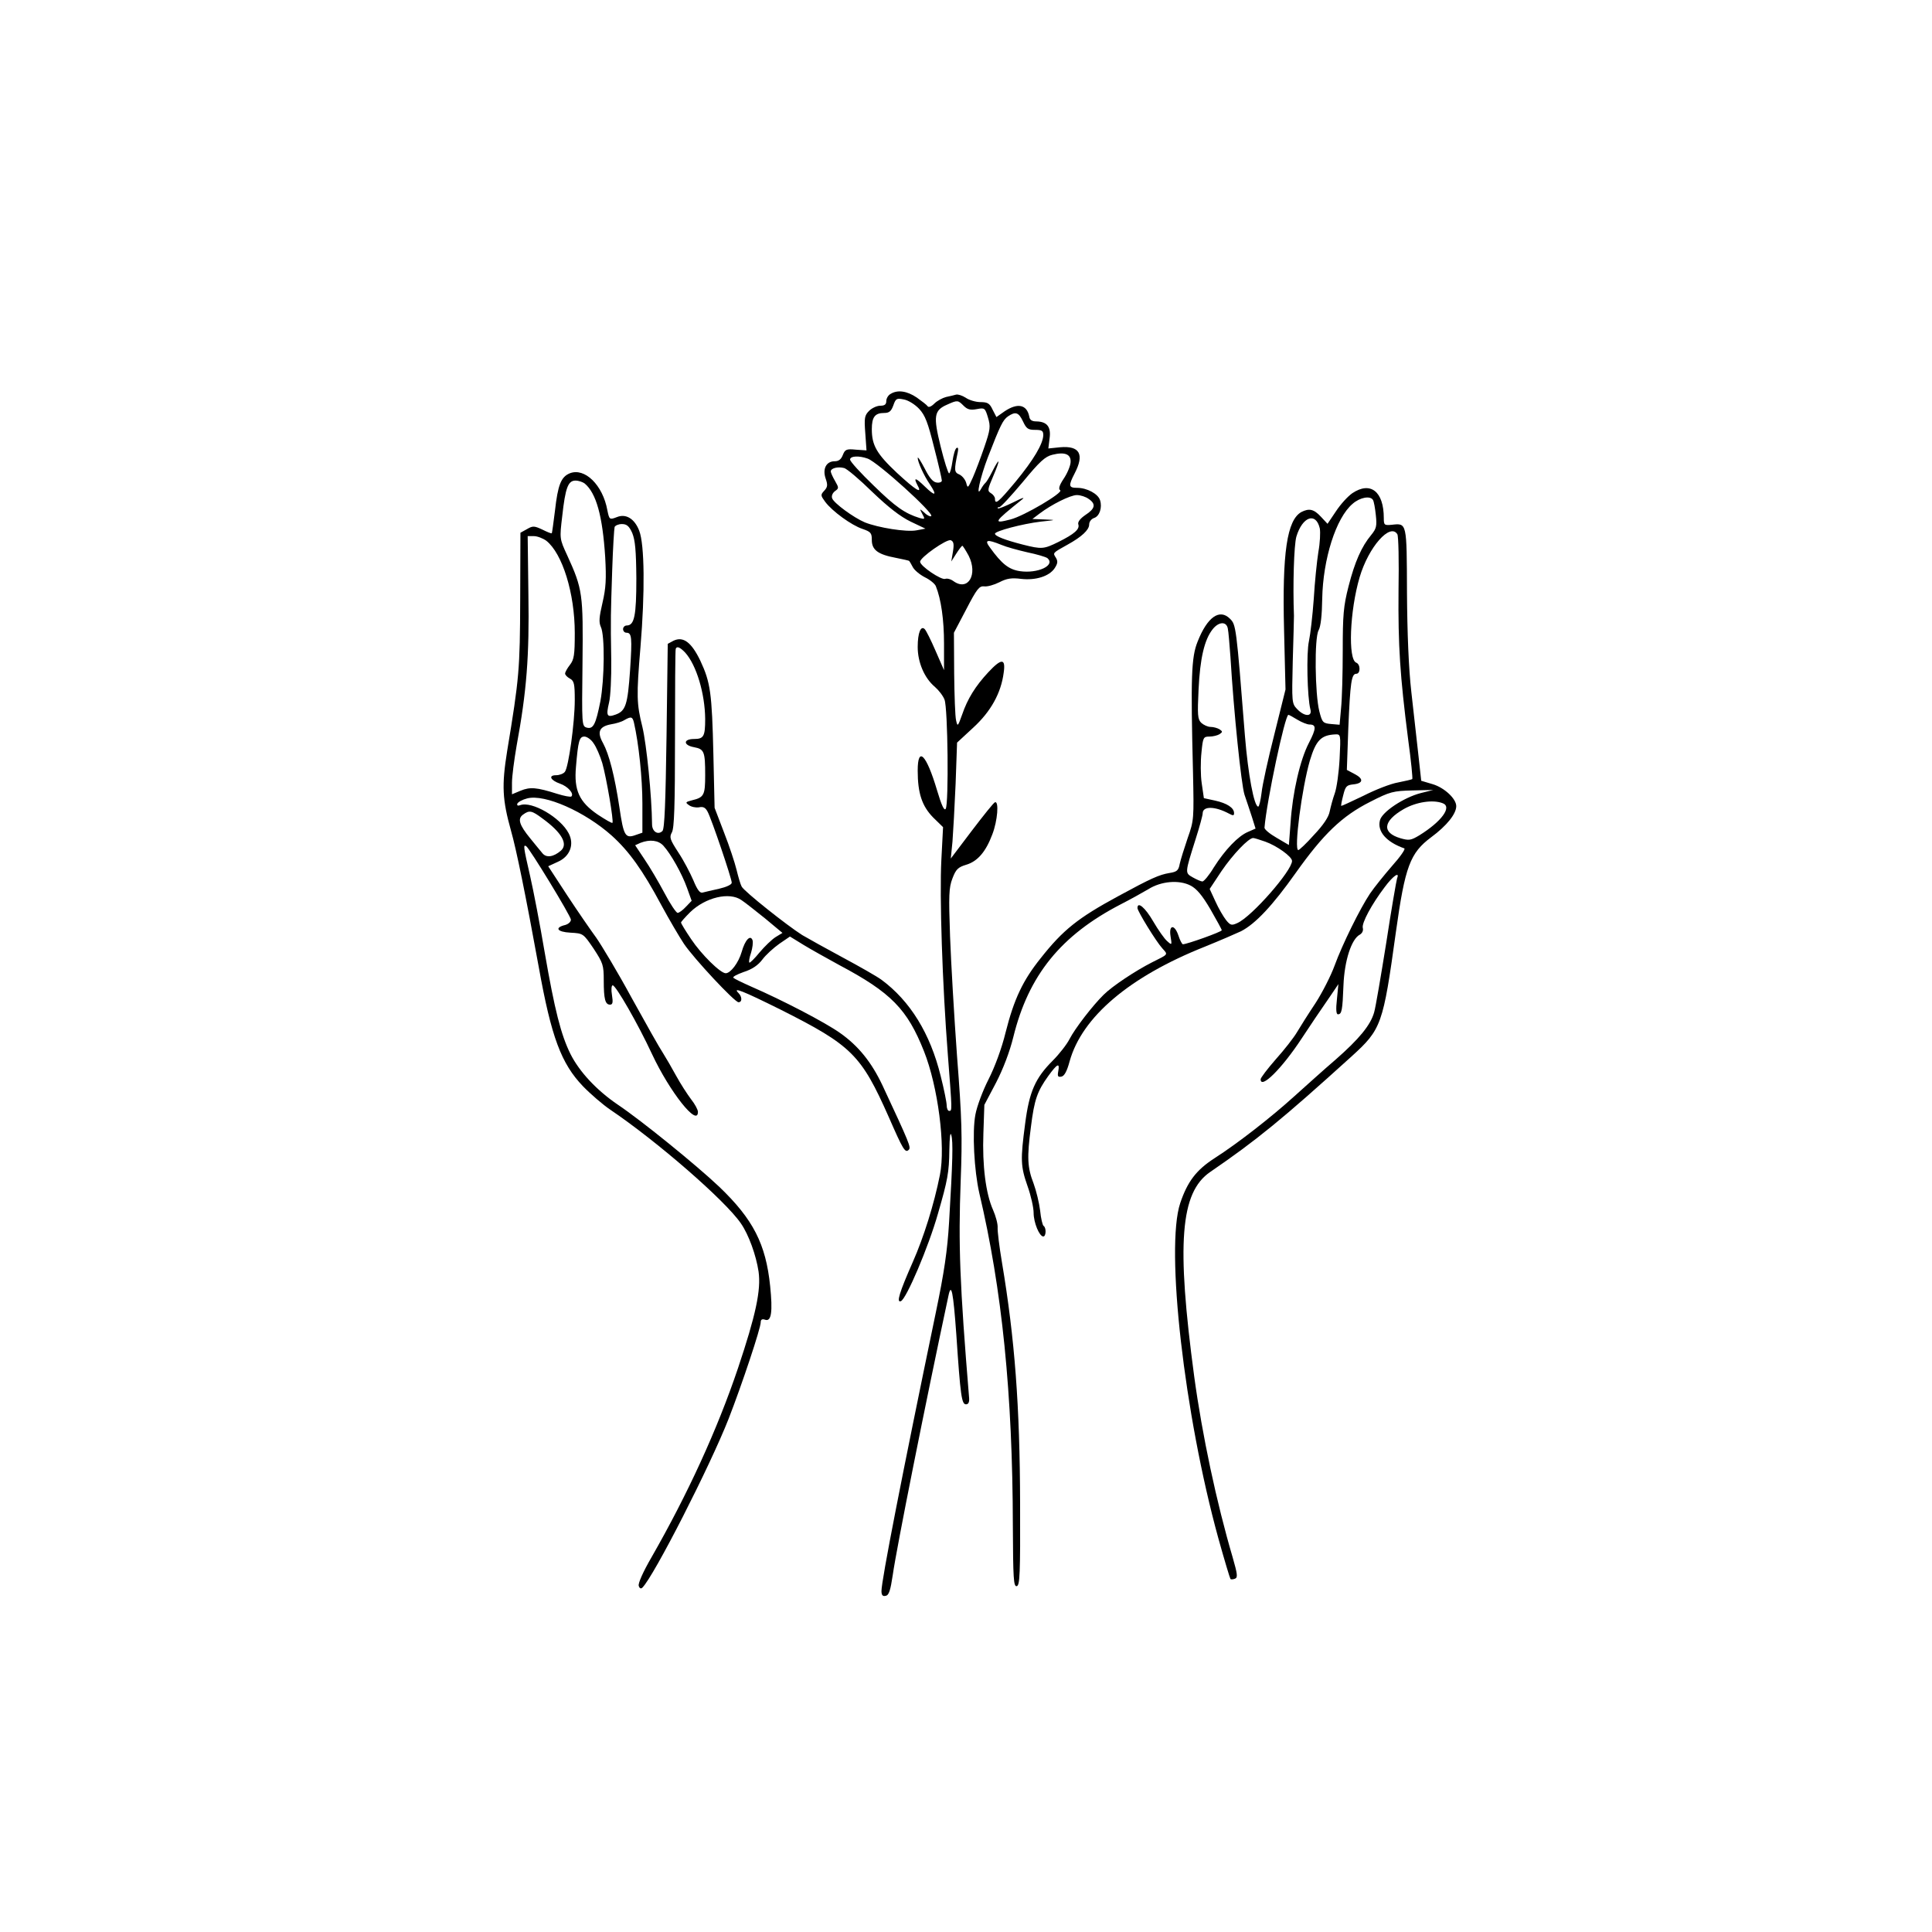 <?xml version="1.0" standalone="no"?>
<!DOCTYPE svg PUBLIC "-//W3C//DTD SVG 20010904//EN"
 "http://www.w3.org/TR/2001/REC-SVG-20010904/DTD/svg10.dtd">
<svg version="1.0" xmlns="http://www.w3.org/2000/svg"
 width="800pt" height="800pt" viewBox="0 0 800 800"
 preserveAspectRatio="xMidYMid meet">
<g transform="translate(0,800) scale(0.1,-0.1)"
fill="#000000" stroke="none">
<path d="M3688 6369 c-10 -5 -18 -19 -18 -29 0 -15 -7 -20 -25 -20 -14 0 -35
-10 -46 -21 -19 -19 -21 -29 -16 -93 l5 -71 -44 3 c-39 4 -45 1 -54 -22 -7
-18 -17 -26 -34 -26 -35 0 -51 -32 -37 -72 9 -26 8 -35 -6 -50 -16 -17 -15
-20 4 -46 29 -39 109 -97 154 -112 35 -12 39 -17 39 -46 0 -41 25 -60 100 -74
29 -6 54 -11 55 -13 1 -1 8 -12 14 -24 6 -13 29 -32 50 -43 21 -10 42 -27 46
-37 22 -54 34 -140 34 -238 l0 -110 -35 80 c-19 44 -39 84 -45 90 -16 16 -29
-15 -29 -74 0 -64 28 -129 71 -165 16 -14 34 -37 40 -53 14 -34 18 -432 5
-452 -6 -10 -17 13 -36 77 -44 148 -80 185 -80 81 0 -94 18 -147 64 -194 l41
-40 -7 -135 c-8 -151 4 -515 27 -810 18 -233 18 -230 5 -230 -5 0 -10 10 -10
23 0 12 -11 67 -25 122 -43 175 -126 310 -245 398 -19 14 -91 55 -160 92 -69
37 -144 79 -168 93 -62 39 -241 181 -251 201 -5 9 -14 40 -21 69 -7 29 -30 99
-52 155 l-39 102 -5 220 c-6 256 -12 299 -54 389 -37 77 -71 102 -111 83 l-24
-13 -5 -381 c-4 -275 -8 -385 -17 -394 -18 -18 -43 -3 -43 28 -1 117 -23 332
-40 403 -24 96 -25 128 -8 330 19 228 17 425 -5 482 -19 50 -55 72 -92 57 -31
-12 -32 -11 -40 28 -19 105 -94 178 -156 153 -36 -15 -49 -48 -61 -155 -6 -49
-12 -91 -13 -93 -2 -2 -19 5 -39 15 -34 16 -40 16 -64 2 l-27 -15 -1 -279 c-1
-286 -4 -323 -54 -625 -23 -143 -20 -201 16 -330 22 -77 61 -268 115 -565 52
-290 93 -399 183 -493 31 -32 82 -76 113 -97 194 -131 477 -377 541 -471 32
-46 63 -132 73 -199 11 -77 -12 -182 -85 -400 -86 -255 -208 -521 -358 -783
-36 -62 -57 -110 -53 -119 3 -10 9 -13 15 -7 48 48 280 503 357 699 56 144
133 375 133 400 0 11 6 15 19 10 25 -8 31 33 20 140 -18 174 -70 276 -211 411
-94 89 -319 272 -420 340 -87 59 -159 136 -196 210 -39 79 -65 180 -107 423
-19 112 -46 253 -60 314 -28 122 -29 131 -16 123 14 -9 184 -288 185 -304 0
-9 -10 -18 -23 -22 -46 -11 -35 -29 21 -32 53 -3 53 -3 96 -66 39 -60 42 -68
42 -132 0 -77 6 -100 26 -100 11 0 13 9 8 40 -4 22 -2 40 3 40 13 0 105 -160
163 -285 73 -156 190 -304 190 -239 0 9 -13 33 -29 53 -15 20 -43 63 -61 96
-18 33 -43 76 -55 95 -13 19 -71 122 -130 229 -58 107 -125 218 -146 248 -22
30 -76 108 -120 175 l-79 121 39 18 c51 22 70 72 46 118 -34 66 -153 135 -201
117 -10 -4 -14 -1 -12 6 3 7 21 17 41 22 73 19 239 -55 350 -154 72 -65 128
-143 205 -287 33 -61 76 -134 94 -161 41 -61 210 -242 226 -242 16 0 15 23 0
38 -27 27 18 9 175 -69 294 -148 333 -187 447 -444 59 -135 68 -151 83 -136
10 10 3 27 -109 267 -45 95 -99 163 -176 217 -62 44 -239 136 -368 192 -36 16
-69 32 -73 36 -5 4 14 14 42 24 35 11 60 28 78 52 14 19 46 48 70 65 l44 30
57 -35 c31 -19 98 -56 147 -83 215 -114 282 -183 351 -357 58 -146 90 -393 66
-512 -24 -121 -67 -258 -112 -360 -56 -127 -69 -170 -50 -163 22 7 115 225
154 363 40 138 46 171 47 262 1 55 4 78 8 63 8 -26 6 -108 -9 -360 -7 -118
-20 -207 -55 -375 -140 -674 -225 -1109 -225 -1153 0 -17 5 -23 17 -20 14 2
20 22 30 88 15 107 134 704 230 1153 12 59 20 20 33 -160 17 -254 22 -288 40
-288 10 0 14 9 13 25 -39 474 -45 634 -35 900 7 184 5 258 -15 515 -12 165
-25 389 -29 497 -6 171 -5 203 10 241 14 37 23 46 56 56 48 14 82 54 109 126
22 57 28 139 11 133 -5 -1 -48 -55 -96 -118 l-87 -115 7 70 c3 39 9 147 13
240 l6 170 67 62 c73 67 115 143 126 227 9 61 -9 61 -64 2 -53 -57 -86 -110
-108 -175 -18 -50 -19 -51 -25 -24 -4 15 -7 103 -8 195 l-1 168 51 97 c44 85
54 97 74 95 13 -2 41 6 63 17 31 16 51 19 90 14 61 -7 117 11 139 44 13 20 14
29 5 44 -13 20 -14 19 49 54 58 32 89 61 89 83 0 12 9 23 20 27 23 7 35 44 25
74 -8 26 -54 51 -95 51 -35 0 -37 8 -10 60 41 79 21 115 -60 108 l-49 -5 5 41
c7 48 -10 70 -54 71 -19 0 -28 6 -30 20 -10 50 -48 58 -102 22 l-34 -24 -16
31 c-12 26 -21 31 -50 31 -19 0 -47 8 -61 18 -14 9 -32 15 -40 13 -8 -2 -26
-7 -42 -10 -15 -4 -37 -16 -48 -27 -13 -13 -24 -17 -28 -11 -3 5 -24 21 -45
36 -40 27 -79 33 -108 15z m118 -62 c25 -27 36 -56 62 -160 18 -69 32 -131 32
-137 0 -6 -10 -10 -22 -8 -15 2 -30 20 -49 58 -16 30 -28 50 -29 44 0 -17 26
-74 50 -109 32 -48 23 -52 -20 -10 -40 39 -49 40 -30 4 20 -36 -8 -19 -86 53
-84 79 -104 114 -104 181 0 50 13 67 51 67 21 0 29 7 38 31 10 29 14 31 43 25
19 -3 47 -21 64 -39z m184 13 c16 -16 28 -19 55 -14 32 6 34 5 46 -35 11 -37
10 -49 -15 -122 -15 -44 -37 -102 -48 -127 -20 -44 -21 -45 -27 -22 -4 14 -16
29 -28 35 -22 9 -23 17 -7 93 3 15 1 21 -5 17 -6 -3 -13 -28 -17 -55 -4 -28
-10 -50 -14 -50 -4 0 -20 50 -35 111 -31 126 -28 150 28 174 42 19 44 18 67
-5z m246 -65 c14 -30 21 -35 50 -35 29 0 34 -4 34 -22 -1 -36 -40 -102 -115
-193 -71 -85 -85 -97 -85 -70 0 7 -8 18 -17 23 -15 9 -14 15 10 71 30 70 28
82 -4 19 -12 -24 -25 -45 -29 -48 -4 -3 -12 -14 -18 -25 -23 -41 -3 49 28 130
53 137 63 156 84 171 31 21 44 17 62 -21z m197 -170 c-1 -15 -14 -46 -29 -68
-18 -27 -22 -42 -14 -47 15 -9 -150 -107 -206 -121 -74 -19 -70 -12 46 81 17
13 5 10 -34 -10 -33 -16 -62 -28 -64 -25 -3 3 0 5 6 5 6 0 49 47 97 104 70 85
93 106 123 113 52 13 78 2 75 -32z m-840 16 c43 -16 275 -226 263 -238 -3 -3
-16 2 -27 13 -22 19 -22 19 -10 -4 12 -22 11 -23 -11 -17 -61 19 -100 46 -190
134 -54 52 -98 100 -98 108 0 15 37 17 73 4z m19 -138 c68 -65 116 -102 159
-123 l61 -29 -37 -7 c-42 -8 -159 11 -214 33 -47 20 -127 79 -135 99 -4 10 1
22 11 30 17 12 17 14 1 42 -10 17 -18 35 -18 40 0 13 29 21 55 14 11 -2 64
-47 117 -99z m-1191 35 c48 -40 74 -134 85 -305 5 -91 3 -127 -11 -188 -14
-60 -16 -81 -7 -101 17 -35 15 -217 -2 -308 -19 -95 -29 -116 -56 -109 -21 6
-21 10 -18 267 3 287 1 306 -64 448 -31 67 -31 68 -20 160 13 118 24 148 55
148 13 0 30 -6 38 -12z m2087 -64 c31 -21 27 -40 -13 -66 -22 -15 -33 -29 -30
-39 7 -20 -16 -40 -82 -73 -61 -30 -69 -31 -148 -11 -74 19 -115 35 -115 45 0
11 114 41 189 50 66 7 66 7 16 9 l-50 2 29 22 c50 38 128 77 155 77 15 0 37
-7 49 -16z m-1890 -141 c12 -30 16 -71 17 -188 0 -154 -8 -195 -40 -195 -8 0
-15 -7 -15 -15 0 -8 6 -15 14 -15 22 0 24 -19 15 -155 -10 -143 -18 -169 -60
-184 -36 -13 -40 -5 -27 50 6 24 10 104 9 177 -3 180 -2 184 4 372 3 91 8 171
10 178 3 6 16 12 30 12 20 0 30 -8 43 -37z m-356 -32 c67 -53 118 -218 118
-382 0 -91 -3 -110 -20 -132 -11 -14 -20 -30 -20 -36 0 -6 9 -15 20 -21 17 -9
20 -21 20 -88 0 -95 -26 -280 -41 -298 -6 -8 -23 -14 -36 -14 -34 0 -24 -21
16 -35 32 -11 59 -41 47 -53 -4 -3 -30 2 -59 11 -85 27 -112 29 -151 13 l-36
-15 0 48 c0 26 9 94 19 152 42 228 53 372 49 627 l-3 242 26 0 c14 0 37 -9 51
-19z m1684 -45 l-7 -41 21 33 c11 17 22 32 25 32 2 0 14 -19 26 -41 39 -78 -2
-148 -62 -106 -12 9 -27 13 -35 10 -16 -6 -104 53 -104 71 0 18 110 95 127 89
12 -5 14 -16 9 -47z m200 28 c21 -9 69 -22 108 -31 39 -8 76 -19 83 -24 35
-30 -40 -65 -114 -54 -46 7 -75 30 -124 98 -24 32 -12 35 47 11z m-1309 -446
c47 -52 82 -170 83 -275 0 -72 -6 -83 -46 -83 -46 0 -45 -26 0 -34 42 -8 46
-18 46 -116 0 -83 -5 -92 -55 -104 -27 -7 -28 -9 -12 -20 9 -7 28 -11 41 -9
18 4 27 -1 36 -18 16 -29 100 -277 100 -294 0 -8 -22 -18 -52 -25 -29 -6 -60
-14 -69 -16 -11 -3 -22 12 -38 51 -13 30 -40 82 -62 115 -35 54 -38 63 -27 83
10 17 13 112 13 387 0 201 1 368 3 373 4 13 18 7 39 -15z m-212 -290 c20 -87
35 -231 35 -335 l0 -121 -29 -10 c-42 -15 -49 -2 -66 114 -20 132 -43 221 -68
267 -26 46 -16 69 34 78 19 3 43 10 54 17 28 16 34 15 40 -10z m-167 -86 c11
-15 27 -52 36 -82 17 -60 48 -241 42 -247 -2 -3 -29 13 -61 34 -76 52 -99 100
-90 198 9 108 14 125 35 125 10 0 28 -12 38 -28z m-212 -311 c80 -58 107 -106
77 -133 -31 -27 -61 -31 -77 -11 -8 10 -31 37 -50 61 -46 56 -54 82 -30 99 26
19 36 17 80 -16z m501 -113 c31 -34 77 -116 98 -175 l19 -53 -24 -25 c-13 -14
-28 -25 -34 -25 -6 0 -31 37 -55 83 -24 45 -61 108 -83 140 l-38 57 22 10 c39
15 74 11 95 -12z m323 -225 c14 -9 58 -44 98 -76 l72 -60 -28 -17 c-16 -10
-46 -39 -67 -64 -21 -26 -40 -44 -42 -42 -3 3 0 21 7 41 6 20 9 43 6 52 -9 24
-31 1 -45 -49 -13 -45 -46 -88 -66 -88 -22 0 -101 78 -143 141 -23 34 -42 65
-42 69 0 3 17 22 38 43 63 61 162 85 212 50z"/>
<path d="M5600 5958 c-19 -13 -49 -46 -68 -75 l-35 -52 -28 30 c-29 31 -48 35
-80 19 -60 -33 -80 -169 -72 -488 l6 -247 -46 -185 c-26 -102 -50 -211 -53
-242 -4 -32 -10 -58 -14 -58 -17 0 -42 133 -55 293 -36 457 -37 460 -62 485
-43 43 -94 7 -134 -95 -26 -64 -29 -146 -19 -543 4 -190 4 -197 -22 -270 -14
-41 -29 -89 -33 -107 -5 -28 -12 -33 -43 -38 -42 -7 -76 -22 -212 -96 -166
-90 -228 -139 -321 -257 -73 -91 -110 -168 -145 -307 -16 -66 -45 -144 -71
-195 -24 -47 -48 -112 -54 -145 -14 -72 -5 -233 16 -325 94 -398 138 -830 139
-1378 1 -219 3 -252 16 -250 13 3 15 49 14 343 -1 404 -22 681 -75 997 -11 65
-19 130 -18 145 1 15 -8 48 -19 73 -30 67 -45 183 -40 317 l4 118 48 91 c30
58 57 129 72 190 63 256 197 421 444 549 41 21 93 50 115 63 52 33 127 40 175
15 25 -13 48 -40 82 -98 25 -44 47 -83 47 -87 1 -6 -144 -58 -161 -58 -3 0
-12 16 -18 35 -16 49 -41 47 -33 -2 6 -37 6 -38 -14 -20 -11 9 -37 46 -58 82
-33 57 -65 84 -65 55 0 -13 78 -140 103 -167 24 -27 27 -23 -43 -58 -67 -34
-164 -98 -200 -134 -45 -44 -119 -140 -141 -183 -11 -22 -43 -63 -70 -90 -72
-72 -97 -128 -114 -260 -20 -151 -19 -177 10 -260 14 -39 25 -89 25 -110 0
-41 24 -98 40 -98 12 0 13 37 1 44 -4 3 -11 31 -14 63 -4 32 -16 82 -27 112
-26 67 -28 108 -11 236 14 112 26 146 72 210 37 51 48 56 41 19 -4 -21 -1 -25
13 -22 12 2 23 22 34 63 51 184 248 351 560 475 64 26 131 55 150 64 60 31
131 107 226 241 115 162 192 236 309 295 82 42 95 45 175 47 l86 2 -52 -13
c-70 -18 -161 -78 -169 -113 -12 -46 27 -90 101 -116 6 -2 -17 -35 -51 -73
-33 -38 -74 -89 -91 -114 -42 -63 -115 -211 -147 -299 -15 -41 -50 -110 -79
-155 -30 -45 -64 -99 -77 -121 -13 -22 -52 -72 -87 -111 -35 -40 -63 -77 -63
-83 0 -43 88 44 170 169 41 62 65 98 125 185 l27 40 -6 -62 c-5 -43 -3 -63 4
-63 16 0 19 16 23 120 4 102 33 192 68 210 10 6 15 17 12 28 -5 20 37 98 91
169 34 46 63 66 51 36 -3 -10 -24 -130 -45 -268 -22 -137 -44 -267 -50 -287
-15 -53 -62 -110 -160 -196 -47 -40 -123 -109 -170 -151 -96 -87 -233 -194
-331 -257 -76 -49 -112 -97 -142 -186 -62 -186 17 -877 158 -1388 25 -90 48
-166 50 -168 2 -3 11 -2 19 1 12 5 10 19 -10 89 -66 224 -126 505 -159 748
-74 551 -58 762 66 847 194 133 299 219 586 479 123 112 130 130 183 514 38
273 59 328 146 393 65 48 104 97 104 129 0 31 -50 77 -98 91 l-47 14 -12 109
c-7 60 -20 177 -29 259 -11 96 -17 244 -18 413 -1 290 0 286 -63 279 -31 -3
-33 -1 -33 28 0 110 -55 153 -130 103z m85 -28 c4 -6 9 -34 12 -63 5 -46 2
-56 -19 -82 -40 -48 -68 -111 -94 -213 -21 -82 -24 -118 -24 -266 0 -94 -3
-202 -7 -239 l-6 -68 -35 3 c-34 3 -37 6 -49 53 -18 71 -21 303 -3 335 9 16
14 63 15 130 3 165 57 336 126 394 31 27 73 34 84 16z m-220 -118 c3 -16 1
-60 -6 -98 -6 -38 -15 -125 -19 -194 -5 -69 -14 -147 -20 -175 -11 -49 -7
-232 6 -282 9 -32 -25 -31 -55 1 -22 23 -22 28 -18 197 3 96 5 181 5 189 -5
127 0 293 10 328 25 83 81 103 97 34z m321 -24 c5 -7 7 -112 5 -233 -2 -229 6
-352 40 -618 12 -87 19 -160 17 -163 -3 -2 -29 -8 -59 -14 -30 -5 -94 -30
-143 -55 -50 -24 -91 -43 -92 -42 -2 1 2 21 8 44 9 37 14 42 41 45 42 4 45 23
6 43 l-32 17 6 172 c8 190 13 226 33 226 18 0 18 39 0 46 -35 13 -27 215 14
354 37 125 126 226 156 178z m-702 -390 c3 -13 7 -66 11 -118 14 -233 45 -529
58 -570 9 -25 22 -67 31 -93 l15 -48 -32 -14 c-40 -17 -94 -73 -141 -147 -19
-32 -41 -58 -47 -58 -6 0 -24 8 -40 17 -33 19 -33 16 12 159 16 50 29 98 29
106 0 31 51 30 109 -1 17 -9 21 -9 21 2 0 22 -29 41 -79 52 l-46 10 -9 62 c-5
33 -5 91 -1 127 6 63 8 66 33 66 15 0 34 5 42 10 13 9 13 11 0 20 -8 5 -25 10
-37 10 -12 0 -29 8 -39 17 -15 15 -16 33 -11 138 6 128 24 206 58 249 25 32
57 34 63 4z m288 -378 c18 -11 41 -20 50 -20 29 0 29 -16 -2 -76 -37 -71 -68
-207 -76 -331 l-7 -92 -51 30 c-28 16 -51 35 -50 42 9 110 85 467 99 467 3 0
19 -9 37 -20z m175 -162 c-3 -57 -12 -121 -20 -143 -8 -22 -17 -56 -21 -75 -4
-23 -27 -57 -65 -97 -31 -35 -61 -63 -65 -63 -19 0 15 258 48 371 25 83 46
105 104 108 24 1 24 1 19 -101z m427 -184 c40 -15 -5 -76 -97 -133 -35 -21
-43 -22 -78 -12 -78 23 -73 71 14 121 51 29 120 40 161 24z m-735 -159 c48
-17 111 -62 111 -80 0 -40 -166 -230 -226 -257 -24 -11 -29 -10 -47 12 -11 14
-31 48 -44 77 l-24 52 49 74 c47 69 112 137 131 137 5 0 27 -7 50 -15z"/>
</g>
</svg>
